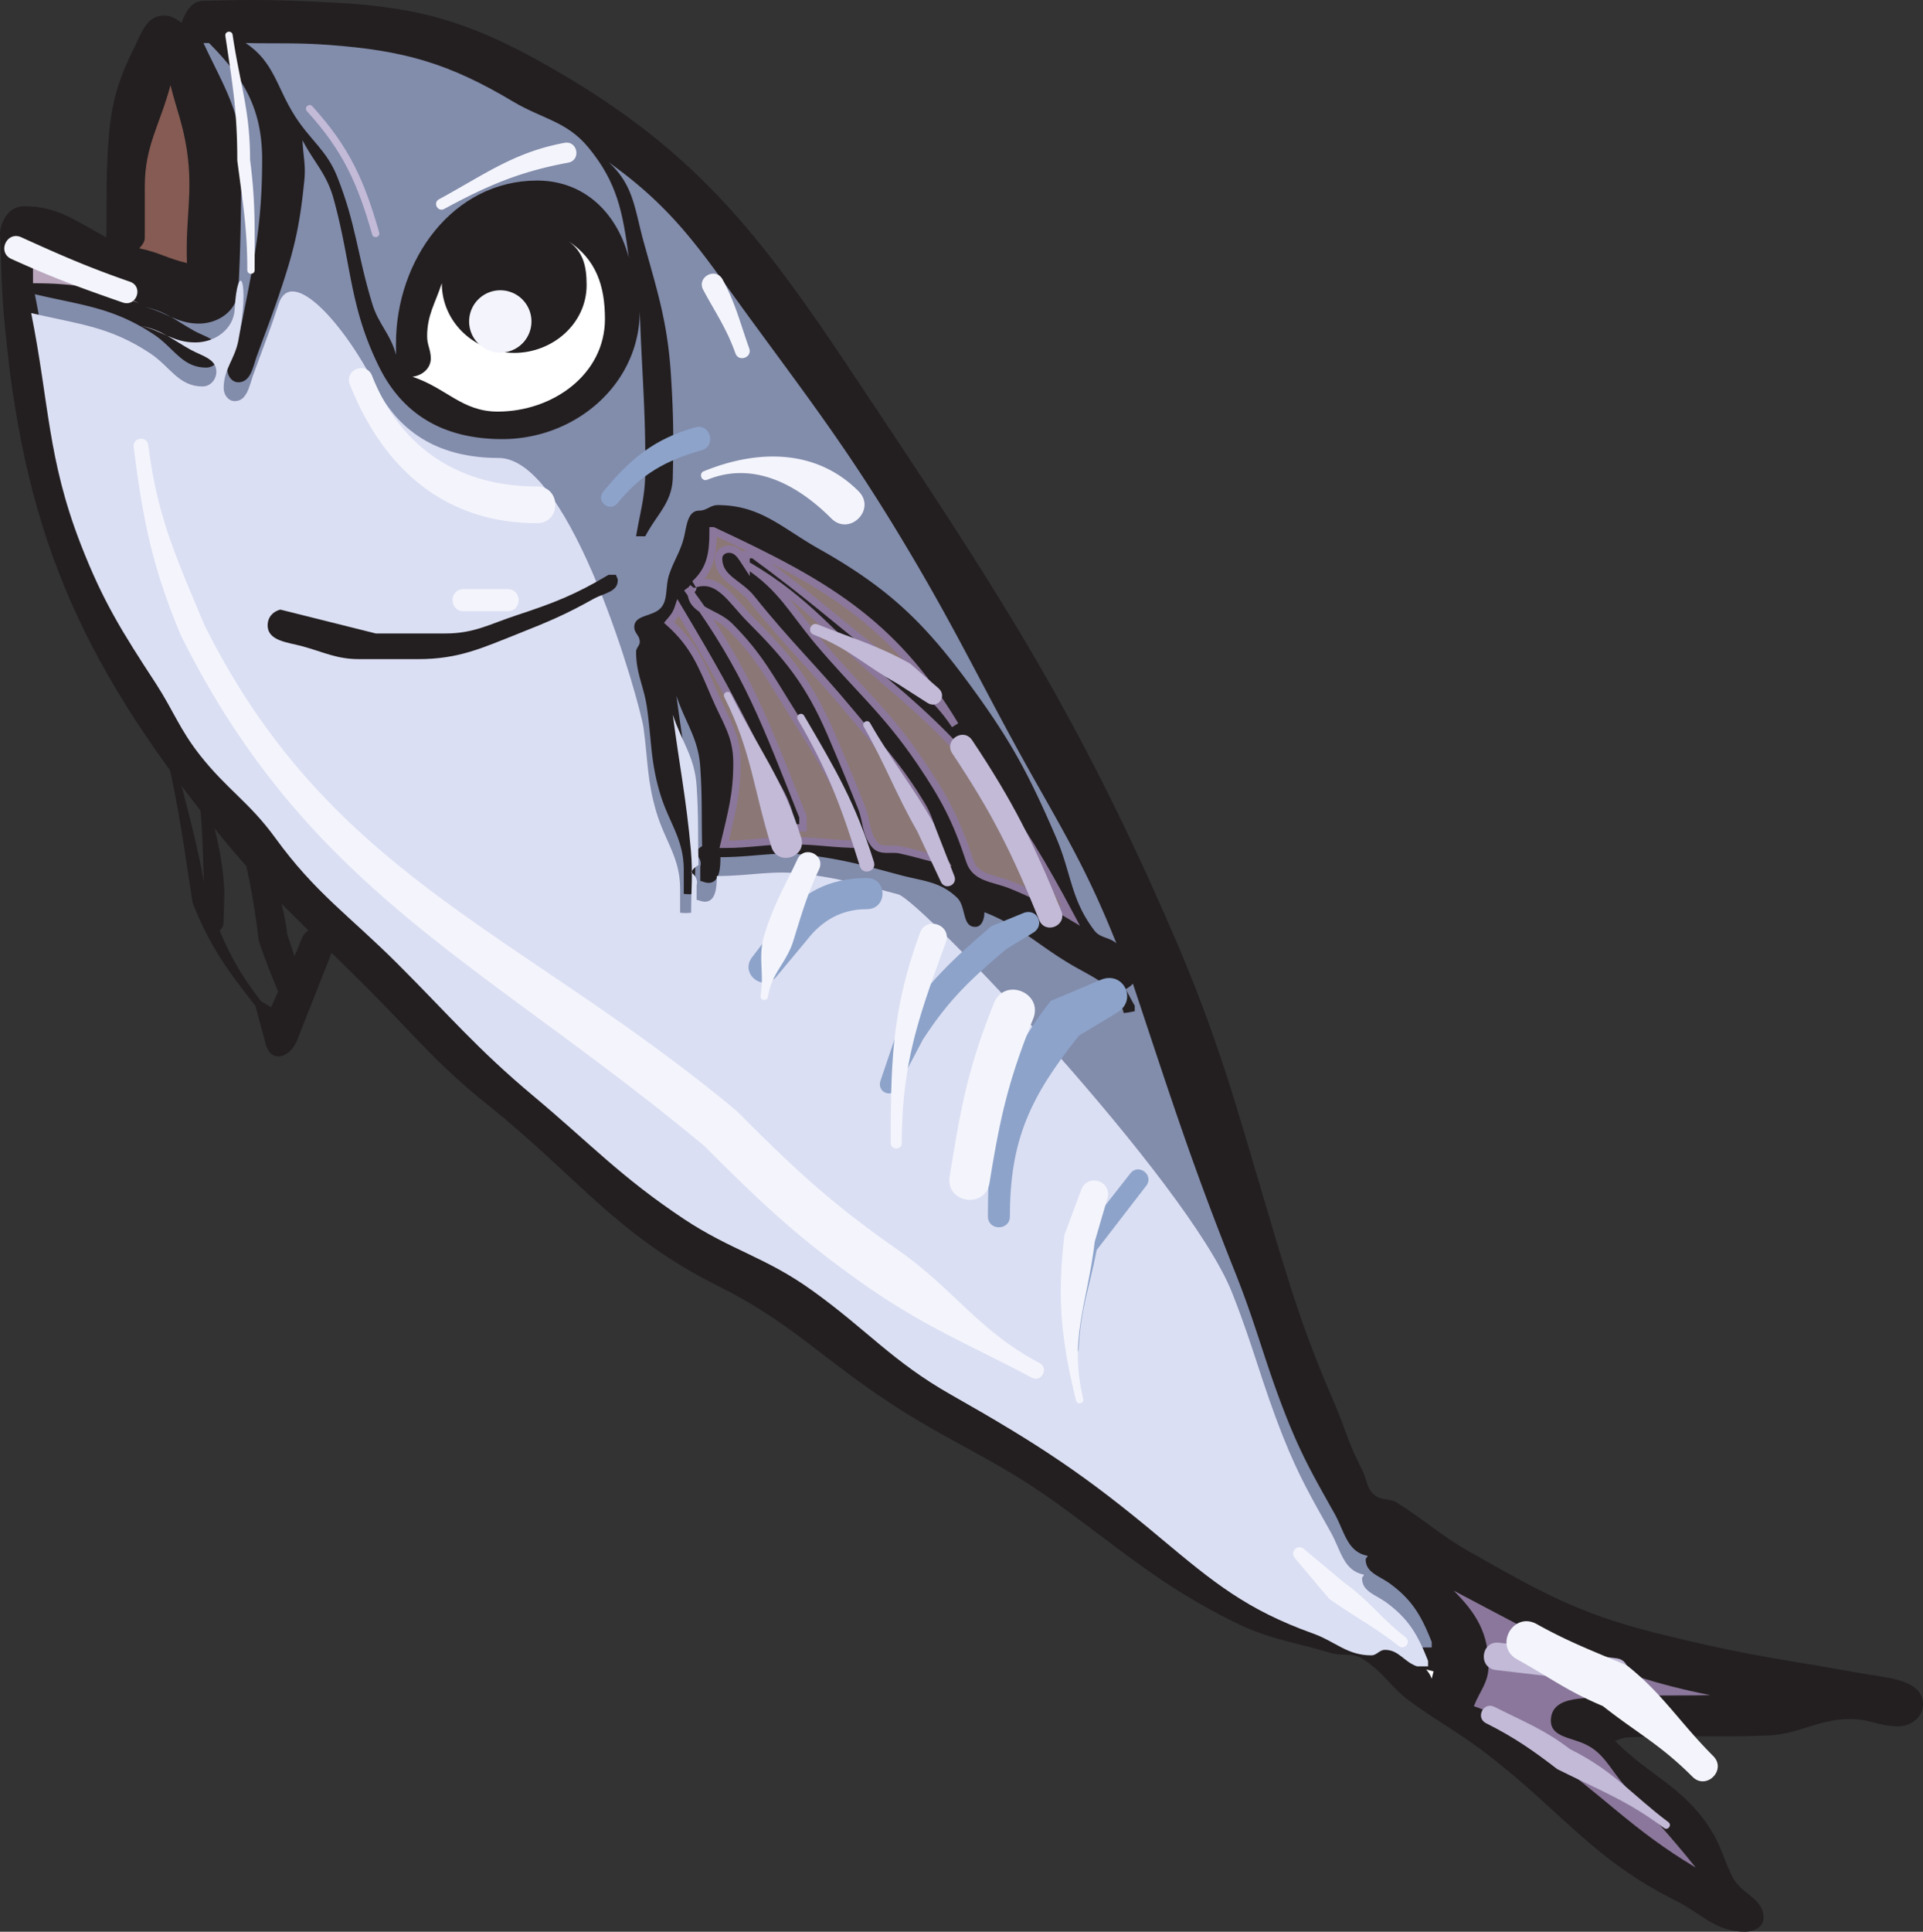 <svg xmlns="http://www.w3.org/2000/svg" width="262.25" height="263.366"><rect width="100%" height="100%" fill="#333333" stroke="none"/><path fill="#231f20" d="M27.75.116c7.031-.219 11-.125 18 .25 11.656.625 18.563 2.75 28.75 8.5 20.125 11.375 28.938 22.781 41.75 42 19.063 28.625 30.063 44.906 43.75 76.5 6.25 14.469 8.5 23.156 13 38.25 3.031 10.188 4.781 16 9 25.75 1.5 3.5 1.969 5.656 3.75 9 .688 1.344.563 2.563 1.75 3.5.938.75 2 .375 3 1 3.969 2.5 5.906 4.438 10 6.75 9.375 5.313 14.813 8.406 25.25 11 7.438 1.844 11.688 2.75 19.25 4 4.594.75 7.156 1.25 11.75 2 2.563.406 5.5 1.156 5.5 3.75 0 1.75-1.625 3-3.375 3-2.563 0-3.938-1-6.5-1-4.531 0-6.844 2.063-11.375 2.25-7.406.313-11.625-.125-19 .25-.688.031-1.094.25-1.75.5 4.875 4.875 9.281 6.188 13 12 1.5 2.344 1.781 4.031 3 6.5 1.219 2.438 4.25 2.875 4.25 5.625 0 1.219-1.281 1.875-2.5 1.875-4.063 0-5.875-2.437-9.5-4.25-11.375-5.687-15.656-12.281-25.75-20-3.844-2.937-6.313-4.187-10.25-7-2.844-2.031-3.781-4.187-6.75-6-1.406-.844-2.656-.281-4.25-.75-5.219-1.562-8.406-1.844-13.25-4.25-10.156-5.062-15.031-9.625-24.25-16.25-8.594-6.187-14.438-8.125-23.25-14-8.906-5.937-13.156-10.719-22.75-15.5-13.969-6.969-19.313-15-31.5-24.75-7-5.594-10.156-9.656-16.5-16-8.375-8.375-13.625-12.75-21-22-18.375-23-26-40.625-28.5-70-.344-4.219-.313-6.625-.5-10.875.188-1.875 1.375-3.625 3.25-3.625 4.688 0 7.125 2.063 11.25 4.25.094-4.875-.063-7.656.25-12.5.344-5.312 1.125-8.469 3.5-13.25 1.063-2.125 1.75-4.5 4.125-4.5 1 0 1.594.438 2.375 1 .594-1.531 1.344-2.969 3-3"/><path fill="#828cab" d="M27.75 5.866h.75c4.813 4.813 7.25 9.063 7.25 15.875 0 8.688-1.063 13.594-2.75 22.125-.5 2.594-2 3.844-2 6.5 0 .875.625 1.75 1.5 1.75 1.656 0 1.969-1.969 2.5-3.5 1.375-3.781 2.25-5.937 3.5-9.75 1.781-5.375 2.438-8.625 3-14.25.219-2.125-.156-3.344-.25-5.5 1.625 3.094 3.313 4.594 4.25 8 2.469 8.969 2.125 14.719 6.25 23 3.375 6.75 9.188 9.75 16.75 9.75 10 0 18.75-7.5 18.75-17.5.281 8.594.813 13.406.75 22-.031 3.438-.688 5.344-1.25 8.75H88c1.594-3.031 3.656-4.562 3.75-8 .125-5.469.094-8.562-.25-14-.469-7.219-1.813-11.25-3.75-18.25-1.219-4.437-1.344-7.656-4.75-10.75 9.125 6.5 12.656 12.219 19.25 21.25 8.656 11.813 13.719 18.406 21.25 31 7.375 12.313 10.688 19.75 17.75 32.25 4.719 8.344 7.438 13.094 11 22-.969-.875-2.188-.687-3-1.75-3.25-4.25-3.125-7.812-5.25-12.75-3.5-8.094-5.844-12.625-11-19.75-6.594-9.125-11.438-13.969-21.25-19.5-5.125-2.875-8-6-13.875-6-1 0-1.5.75-2.5.75-1.656 0-1.719 2.156-2.125 3.75-.531 2-1.344 3.031-2 5-.625 1.938.031 4-1.75 5-1.219.688-3 .688-3 2.125 0 .844.75 1.156.75 2 0 .563-.5.813-.5 1.375 0 3.063 1.094 4.719 1.5 7.75.625 4.5.469 7.156 1.75 11.5 1.219 4.094 3.25 6.219 3.25 10.5v3.25c.563.063.938.063 1.5 0 0-3.312.25-5.219-.031-8.5-.656-7.25-1.531-11.281-2.469-18.5 1.25 3.781 3 5.781 3.25 9.75.281 4.156.156 6.563.25 10.75-.469.281-.75.531-1 1 .563.375.969 1.094.75 1.75v2c.406.063.688.25 1.125.25 1.5 0 1.625-2 1.625-3.5 4.781 0 7.531-.875 12.25-.25 4.938.656 7.688 1.469 12.5 2.75 3.031.781 5.219.844 7.5 3 1.313 1.25.656 4 2.5 4 .906 0 1.25-1.094 1.25-2 5.063 2 7.281 4.5 12 7.25 3.188 1.844 6.063 2.906 7 6.5.563-.062.938-.125 1.5-.25v-.75c-.5-.844-.75-1.406-1.25-2.25a3.813 3.813 0 0 0 1-.75c5.188 15.563 7.938 24.313 14 39.5 3 7.563 4 12.188 7 19.75 2.094 5.25 3.75 8.094 6.5 13 1.375 2.469 1.719 5.219 4.5 5.75 0 .219-.25.281-.25.5 0 1.781 1.813 2.219 3.25 3.25 3.094 2.25 4.344 4.438 5.75 8v.75h-1.5c-1.781-.594-2.469-2.25-4.375-2.25-.781 0-1.094.75-1.875.75-3.312 0-4.906-1.906-8-3-8.969-3.219-13.469-6.906-20.75-13-10.312-8.656-16.75-12.844-28.5-19.5-8.062-4.562-11.5-8.875-19-14.25-6.344-4.562-11-5.437-17.5-9.75-8.594-5.719-12.625-10.156-20.5-16.75-7.687-6.437-11.406-10.906-18.5-18-6.625-6.625-11.25-9.656-16.75-17.25-3.5-4.812-6.594-6.594-10.25-11.25-2.75-3.5-3.594-6.031-6-9.75-4.594-7.031-7.219-11.187-10.25-19-4.531-11.687-4.281-19.156-6.75-31.5 6.531 1.531 10.688 1.813 16.25 5.5 2.719 1.813 3.844 4.5 7.125 4.5 1.063 0 1.875-.937 1.875-2 0-1.781-1.969-2.156-3.5-3-2.531-1.406-3.906-2.687-6.75-3.25 2.906.688 4.375 2.25 7.375 2.25 2.719 0 5.219-1.812 5.375-4.5.375-6.844.313-10.75.5-17.625 0-6.594-2.469-10.156-5.25-16.125"/><path fill="#dbdff3" d="M32.504 46.437c-.5 2.593-2 3.843-2 6.5 0 .875.625 1.75 1.5 1.75 1.656 0 1.969-1.97 2.5-3.5 1.375-3.782 2.25-5.938 3.5-9.75 1.781-5.375 9.125 2.968 13.25 11.25 3.375 6.75 9.187 9.75 16.75 9.75 10 0 19.344 33.718 19.75 36.75.625 4.5.469 7.156 1.75 11.5 1.219 4.093 3.25 6.218 3.25 10.5v3.25c.562.062.937.062 1.5 0 0-3.313.25-5.22-.031-8.5-.657-7.25-1.532-11.282-2.469-18.5 1.25 3.78 3 5.78 3.25 9.75.281 4.156.156 6.562.25 10.75-.469.28-.75.53-1 1 .562.375.969 1.093.75 1.75v2c.406.062.687.25 1.125.25 1.5 0 1.625-2 1.625-3.5 4.781 0 7.531-.875 12.25-.25 4.937.656 7.687 1.468 12.5 2.75 3.031.78 39.437 39.062 45.5 54.25 3 7.562 4 12.187 7 19.75 2.094 5.25 3.75 8.093 6.5 13 1.375 2.468 1.719 5.218 4.5 5.75 0 .218-.25.28-.25.5 0 1.78 1.812 2.218 3.25 3.25 3.094 2.25 4.344 4.437 5.75 8v.75h-1.5c-1.781-.594-2.469-2.25-4.375-2.25-.781 0-1.094.75-1.875.75-3.313 0-4.906-1.907-8-3-8.969-3.22-13.469-6.907-20.75-13-10.313-8.657-16.75-12.844-28.5-19.5-8.063-4.563-11.5-8.875-19-14.25-6.344-4.563-11-5.438-17.5-9.75-8.594-5.72-12.625-10.157-20.5-16.75-7.688-6.438-11.406-10.907-18.5-18-6.625-6.625-11.25-9.657-16.75-17.25-3.5-4.813-6.594-6.594-10.25-11.25-2.75-3.5-3.594-6.032-6-9.75-4.594-7.032-7.219-11.188-10.25-19-4.531-11.688-4.281-19.157-6.75-31.5 6.531 1.53 10.687 1.812 16.25 5.5 2.719 1.812 3.844 4.5 7.125 4.5 1.062 0 1.875-.938 1.875-2 0-1.782-1.969-2.157-3.5-3-2.531-1.407-3.906-2.688-6.75-3.25 2.906.687 4.375 2.25 7.375 2.25 2.719 0 5.219-1.813 5.375-4.5.375-6.844 2.187-4.282.5 4.25"/><path fill="#828cab" d="M33.5 5.866c4.375.094 6.906-.062 11.25.25 10.281.75 16.406 2.469 25.25 7.75 4 2.375 7.281 2.656 10.25 6.25 3.938 4.781 4.688 8.844 5.5 15-1.625-6.156-6.125-10.5-12.5-10.5-11.469 0-19.25 10.781-19.25 22.25v1.5c-.75-2.875-2.406-4.156-3.25-7-2.031-6.656-2.188-10.781-4.75-17.25-1.438-3.625-3.656-4.969-5.75-8.25-2.531-3.937-2.844-7.406-6.75-10"/><path fill="#855b53" d="M23.25 11.616c.844 3.375 1.688 5.313 2.219 8.75.906 5.938-.219 9.469.03 15.5-2.593-.594-3.905-1.5-6.5-2 .407-.5.75-.844.75-1.5v-7c0-5.531 2.095-8.406 3.5-13.75"/><path fill="#fff" d="M77.5 32.866c3.781 2.5 5 6.063 5 10.625 0 7.531-7.094 12.625-14.625 12.625-4.875 0-7-3.219-11.625-4.75 1.344-.187 2.5-1.125 2.5-2.5 0-1.187-.5-1.812-.5-3 0-2.937 1.094-4.469 2-7.25 0 5.344 4.531 9.5 9.875 9.5 5.25 0 9.875-4 9.875-9.25 0-2.531-.438-4.531-2.5-6"/><path fill="#b9a6bd" d="m4.5 34.366 14.5 7c-5.344-2.125-8.75-2.75-14.5-2.75v-4.25"/><path fill="#8b7776" d="M97.25 72.366c15 7 24.469 12.281 33 26.5-2.813-4.219-5.531-5.844-9.5-9-6.969-5.562-10.781-8.969-18-14.25h-1v1.25c-.656-1-1.156-2-2.375-2-.719 0-1.375.531-1.375 1.25 0 2.781 2.781 3.344 4.5 5.5 5 6.25 8.406 9.375 13.5 15.5 3.969 4.781 6.531 7.375 9.75 12.75 1.594 2.688 1.375 4.781 3 7.5-2.344-.531-3.656-1-6-1.5-1.313-.281-2.656.313-3.5-.75-1.25-1.594-1-3.094-1.75-5-1.594-4-2.563-6.312-4.25-10.25-2.938-6.781-5.781-10.281-11-15.5-2.438-2.437-4.219-5.844-7.5-4.75 2.188-2 2.5-4.25 2.5-7.25"/><path fill="none" stroke="#8b779b" stroke-miterlimit="3.864" d="M97.25 72.366c15 7 24.469 12.281 33 26.5-2.813-4.219-5.531-5.844-9.5-9-6.969-5.562-10.781-8.969-18-14.25h-1v1.25c-.656-1-1.156-2-2.375-2-.719 0-1.375.531-1.375 1.25 0 2.781 2.781 3.344 4.5 5.5 5 6.25 8.406 9.375 13.5 15.5 3.969 4.781 6.531 7.375 9.75 12.75 1.594 2.688 1.375 4.781 3 7.5-2.344-.531-3.656-1-6-1.5-1.313-.281-2.656.313-3.5-.75-1.25-1.594-1-3.094-1.75-5-1.594-4-2.563-6.312-4.25-10.25-2.938-6.781-5.781-10.281-11-15.5-2.438-2.437-4.219-5.844-7.5-4.75 2.188-2 2.5-4.25 2.5-7.25zm0 0"/><path fill="#8b7776" d="M102 77.116c8.375 4.906 11.594 9.781 19 16 12.063 10.125 17.625 17.875 25 31.75-3.094-1.844-4.938-2.937-8.25-4.25-2.313-.906-4.719-.875-5.5-3.25-1.844-5.594-3.469-8.656-6.75-13.5-4.75-7-8.594-10.062-14-16.5-3.469-4.156-4.969-7.25-9.5-10.25"/><path fill="none" stroke="#8b779b" stroke-miterlimit="3.864" d="M102 77.116c8.375 4.906 11.594 9.781 19 16 12.063 10.125 17.625 17.875 25 31.75-3.094-1.844-4.938-2.937-8.25-4.25-2.313-.906-4.719-.875-5.5-3.25-1.844-5.594-3.469-8.656-6.75-13.5-4.75-7-8.594-10.062-14-16.5-3.469-4.156-4.969-7.25-9.5-10.25zm0 0"/><path fill="#231f20" d="M83 78.366h1c.063.281.25.438.25.75 0 1.594-1.875 1.75-3.25 2.5-3.844 2.156-6.156 3.125-10.25 4.75-5.125 2.031-8.219 3.5-13.75 3.5h-8c-3.094 0-4.781-.937-7.75-1.75-2.063-.562-4.75-.719-4.75-2.875 0-1.062.719-1.906 1.75-2.125l13 3.25h9.5c3.938 0 6.031-1.281 9.75-2.5 5.031-1.656 7.938-2.781 12.5-5.5"/><path fill="#8b7776" d="M94.5 80.116c0 .219-.25.281-.25.5 0 2.75 3.313 2.813 5.25 4.75 4 4 5.5 7 8.5 11.75 4.219 6.688 6.563 10.625 9.5 18-3.75 0-5.875-.5-9.625-.5-3.563 0-5.563.5-9.125.5 1-4.25 1.75-6.75 1.75-11.125 0-3.75-1.531-5.687-3-9.125-1.813-4.219-2.844-6.937-6.25-10 .594-.687.969-1.156 1.25-2 4.594 7.688 7.031 12.031 11 20 1.906 3.813 3.938 5.781 4.5 10h1.5v-1.5c-4.969-12.469-7.563-19.906-15.5-30.75.219-.156.344-.281.5-.5"/><path fill="none" stroke="#8b779b" stroke-miterlimit="3.864" d="M94.5 80.116c0 .219-.25.281-.25.5 0 2.75 3.313 2.813 5.25 4.75 4 4 5.5 7 8.5 11.75 4.219 6.688 6.563 10.625 9.5 18-3.75 0-5.875-.5-9.625-.5-3.563 0-5.563.5-9.125.5 1-4.25 1.75-6.75 1.75-11.125 0-3.75-1.531-5.687-3-9.125-1.813-4.219-2.844-6.937-6.25-10 .594-.687.969-1.156 1.25-2 4.594 7.688 7.031 12.031 11 20 1.906 3.813 3.938 5.781 4.5 10h1.5v-1.5c-4.969-12.469-7.563-19.906-15.5-30.75.219-.156.344-.281.5-.5zm0 0"/><path fill="#8b779b" d="M198.25 216.866c13.094 6.875 20.5 11.375 35 14.25-4.969.094-7.813-.062-12.75.25-3.688.25-9-.469-9 3.25 0 2.031 2.375 2.25 4.25 3 2.906 1.156 3.688 3.406 5.75 5.75 3.813 4.344 6.125 6.719 9.75 11.25-8.844-5.281-12.594-9.875-21-15.75-3.563-2.469-5.125-4.875-9.25-6.25.813-2.094 2-3.219 2-5.5 0-4.406-1.625-7.125-4.75-10.25"/><path fill="#fff" d="m194.5 227.616 1 .25-.25 1c-.188-.5-.406-.844-.75-1.25"/><path fill="#8da3ca" d="M118.227 123.952c-3.512 0-6.16 1.574-8.227 4.262l-4.113 4.937c-1.813 2.18-5.043-.406-3.317-2.652l3.887-5.062c2.934-3.813 6.79-5.735 11.77-5.735 2.835 0 2.835 4.25 0 4.25m22.671 3.215-3.644 2.21c-4.848 4.122-7.742 6.755-11.379 12.33l-3.496 6.612c-.781 1.473-2.832.594-2.297-.984l2.5-7.39c3.863-5.926 7.469-9.294 12.621-13.673l4.356-1.789c1.851-.757 3.05 1.649 1.34 2.684m11.449 10.895-5.2 3.136c-6.628 8.285-9.421 14.211-9.421 24.63 0 2-3 2-3 0 0-11.618 1.191-20.138 8.582-29.376l6.8-2.863c3.075-1.293 5.09 2.75 2.239 4.473m3.968 23.608-6.757 8.759c-.993 5.195-2.207 7.992-2.457 13.437-.051 1.164-1.801 1.086-1.747-.082.254-5.562.532-9.246 1.547-14.558l7.243-9.243c1.128-1.445 3.289.235 2.171 1.688M95.676 61.39c-4.942 1.41-8.188 3.23-11.48 7.23-1.063 1.285-2.993-.3-1.93-1.59 3.707-4.504 6.953-7.175 12.515-8.765 2.086-.598 2.977 2.527.895 3.125"/><path fill="#c2bad7" d="M117.273 118.124c-2.48-7.937-4.257-12.852-8.476-20.047-.336-.574.527-1.078.863-.504 4.285 7.309 7.004 11.89 9.524 19.953.398 1.274-1.512 1.871-1.91.598m11.035 2.098-3.196-6.84c-3.004-5.258-4.316-9.05-7.32-14.309-.328-.578.539-1.074.871-.496 3.004 5.254 5.68 8.438 8.684 13.692l2.8 7.164c.485 1.242-1.273 1.996-1.84.789m13.415 5.215c-3.703-9.133-6.418-14.567-11.848-22.707-1.2-1.805 1.504-3.61 2.707-1.805 5.57 8.351 8.356 13.926 12.152 23.289.813 2.008-2.199 3.23-3.011 1.223m-15.246-29.61-4.13-2.64c-4.464-2.48-6.437-4.68-11.398-6.665-.926-.37-.37-1.765.559-1.39 5.058 2.023 8.05 2.805 12.601 5.336l3.868 3.36c1.261 1.093-.094 2.894-1.5 2M105.2 115.46c-2.481-7.945-2.692-12.961-6.419-20.41-.297-.598.598-1.043.895-.446 3.797 7.59 7.05 11.489 9.582 19.586.844 2.707-3.211 3.973-4.059 1.27m99.254 108.504c6.25.75 9.735 1.375 15.985 2.125 2.316.277 1.898 3.754-.418 3.476-6.25-.75-9.766-1.128-16.016-1.878-2.48-.297-2.035-4.02.45-3.723m-.664 8.742c4.097 2.05 6.968 3.188 10.296 5.75 6.09 3.043 8.367 6.164 13.441 9.969.535.402-.066 1.199-.597.8-4.95-3.71-8.621-5.062-14.559-8.027-3.172-2.441-5.797-4.3-9.703-6.254-1.488-.746-.371-2.98 1.121-2.238M42.598 14.491c5.058 5.563 7.086 10.114 9.113 17.2.18.64-.781.914-.961.273-1.977-6.918-3.95-11.367-8.89-16.8-.45-.493.292-1.169.738-.673"/><path fill="#f4f5fc" d="M50.738 51.23c3.914 9.898 11.899 15.097 22.489 15.097 3.336 0 3.336 5 0 5-12.41 0-20.922-7.3-25.508-18.902-.797-2.016 2.226-3.211 3.02-1.195m45.253 13.015c7.395-3.012 15.344-3.027 21.094 2.727 2.473 2.472-1.238 6.183-3.715 3.71-4.789-4.788-10.75-7.785-16.906-5.277-.774.313-1.242-.843-.473-1.16m2.558-26.129c1.786 3.317 2.345 5.801 3.622 9.375.45 1.254-1.438 1.926-1.883.672-1.23-3.437-2.664-5.433-4.379-8.625-.95-1.762 1.692-3.183 2.64-1.422M69.227 83.327h-6c-2 0-2-3 0-3h6c2 0 2 3 0 3M20.223 60.702c1.23 9.863 3.898 15.52 7.597 24.399 17.11 34.468 43.086 41.777 72.598 66.328 7.844 7.843 12.594 12.355 21.664 18.726 7.98 5.489 11.195 11.188 19.672 15.676 1.328.703.273 2.691-1.05 1.988-8.587-4.543-14.25-6.77-22.329-12.324-9.43-6.625-14.18-11.117-22.336-19.27-29.996-24.956-54.008-34.636-71.402-69.671-3.805-9.13-5.133-15.461-6.399-25.606-.168-1.32 1.817-1.57 1.985-.246m91.48 57.813c-1.71 3.664-2.348 6.015-3.57 9.925-.992 2.977-2.914 4.235-3.41 7.461-.102.66-1.09.508-.989-.152.52-3.379-.449-5.418.59-8.535 1.281-4.098 2.64-6.238 4.434-10.074.914-1.965 3.86-.59 2.945 1.375m17.285 9.957c-3.691 10.093-6.011 16.523-6.011 27.355 0 1-1.5 1-1.5 0 0-11.183.18-18.223 3.992-28.644.86-2.348 4.379-1.063 3.52 1.289m11.909 10.422c-3.41 8.523-4.492 13.363-5.953 22.37-.59 3.622-6.02 2.743-5.43-.878 1.54-9.489 2.454-14.653 6.044-23.63 1.425-3.558 6.761-1.421 5.34 2.138m10.109 24.526-1.715 5.864c-.988 8.383-3.55 13.29-1.578 21.422.156.648-.813.887-.973.238-2.039-8.41-2.594-13.914-1.578-22.578l2.285-6.133c.875-2.343 4.262-1.214 3.559 1.188m26.84 47.785 5.347 4.48c3.528 2.52 4.97 4.778 8.496 7.551.786.618-.14 1.797-.925 1.18-3.489-2.742-6.016-3.96-9.504-6.45l-4.653-5.523c-.75-.89.344-1.988 1.239-1.238m31.718 10.214c4.391 2.442 7.664 3.68 12.301 5.634 4.856 3.836 7.172 7.754 11.774 12.36 1.886 1.882-.942 4.71-2.825 2.827-4.425-4.426-7.554-5.957-12.226-9.64-4.867-2.051-7.082-3.809-11.695-6.371-3.208-1.782-.536-6.59 2.671-4.81M31.723 4.753c1.007 6.797 2.379 10.219 2.379 17.016.753 5.785.625 9.273.625 15.058 0 .664-1 .664-1 0 0-5.719-.625-9.226-1.368-14.945 0-6.703-.632-10.278-1.625-16.985-.097-.656.891-.804.989-.144M2.902 32.347c5.45 2.476 9.121 4.082 14.82 6.062 1.887.656.903 3.492-.988 2.832-5.8-2.015-9.629-3.414-15.18-5.937-1.972-.895-.624-3.856 1.348-2.957m56.969-5.18c6.121-3.316 10.223-6.418 17.106-7.691 1.804-.336 2.304 2.367.503 2.703-6.62 1.226-11.011 3.12-16.894 6.304-.879.48-1.594-.84-.715-1.316m4.106 16.66a4.252 4.252 0 0 1 4.25-4.25 4.247 4.247 0 0 1 4.25 4.25 4.247 4.247 0 0 1-4.25 4.25 4.252 4.252 0 0 1-4.25-4.25"/><path fill="#231f20" d="M23.715 102.718c1.758 7.77 3.219 11.824 4.472 19.847 2.223 5.676 3.739 9.27 7.438 13.957l1.344.817c1.386-3.172 2.77-5.742 4.164-9.328 1.086-2.797 5.281-1.164 4.191 1.633-1.746 4.496-3.015 7.59-4.765 12.09-1.004 2.581-3.61 3.269-4.332.593l-1.395-5.195c-3.8-4.817-6.281-8.215-8.562-14.047-1.247-7.98-1.782-12.418-3.528-20.148-.148-.653.828-.872.973-.22"/><path fill="#231f20" d="M34.43 111.476c1.78 6.113 3.976 9.546 4.742 15.914.98 2.953 1.558 4.765 2.789 7.714.96 2.31-2.5 3.75-3.461 1.442-1.273-3.05-2.195-5.234-3.21-8.285-.74-6.14-1.54-10.188-3.263-16.086-.464-1.598 1.934-2.301 2.403-.7m-6.707-5.73c1.011 6.059 2.629 9.742 2.879 16.055l-.125 4.027c-.051 1.664-2.446 1.664-2.5 0l-.122-3.972c-.25-6.208-.128-9.989-1.12-15.946-.11-.66.878-.824.988-.164"/></svg>
